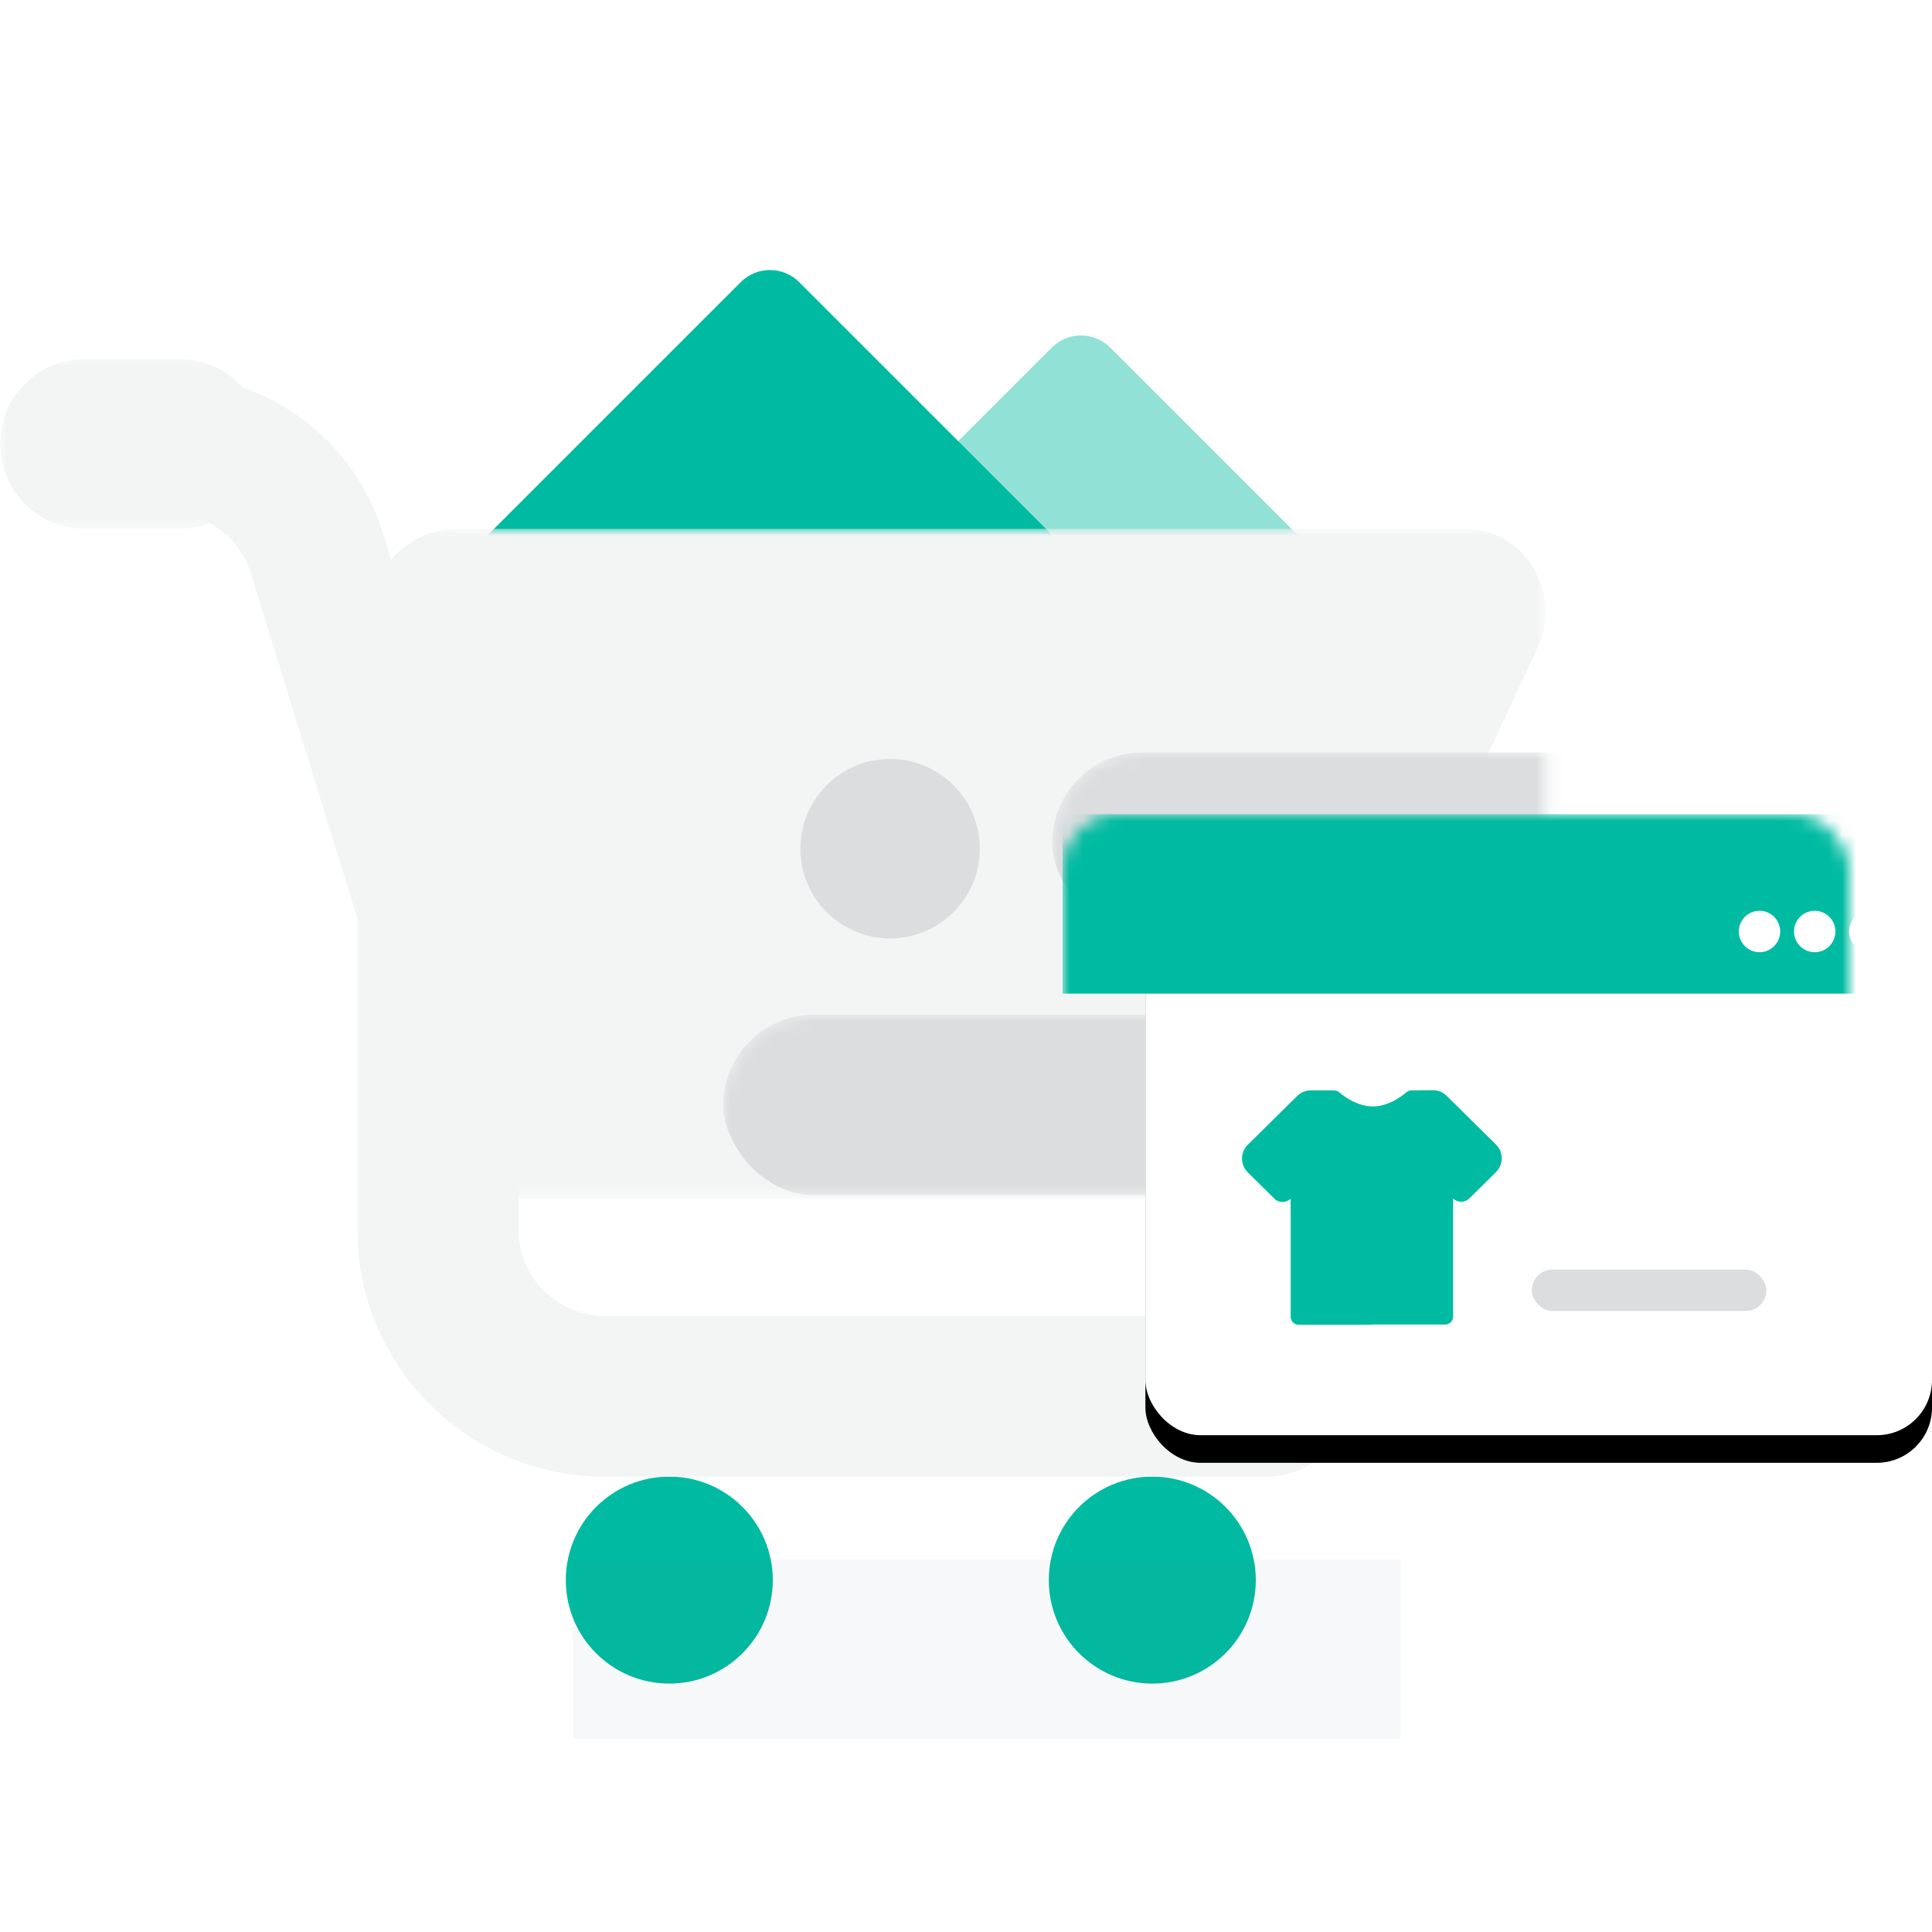 <?xml version="1.0" encoding="UTF-8"?>
<svg width="140px" height="140px" viewBox="0 0 140 140" version="1.1" xmlns="http://www.w3.org/2000/svg" xmlns:xlink="http://www.w3.org/1999/xlink">
    <title>画板</title>
    <defs>
        <linearGradient x1="46.95%" y1="37.189%" x2="49.177%" y2="66.078%" id="linearGradient-1">
            <stop stop-color="#F7F9FC" offset="0%"></stop>
            <stop stop-color="#F7F9FC" offset="100%"></stop>
        </linearGradient>
        <polygon id="path-2" points="0 0 85.194 0 85.194 48.531 0 48.531"></polygon>
        <path d="M6.36,48.531 L62.461,48.531 C65.959,48.531 68.821,45.677 68.821,42.188 L84.605,8.674 C86.345,4.979 84.062,0.449 79.99,0.033 C79.777,0.012 79.561,0 79.343,0 L6.36,0 C2.862,0 0,2.854 0,6.344 L0,42.188 C0,45.677 2.862,48.531 6.36,48.531" id="path-4"></path>
        <polygon id="path-6" points="0 0 19.148 0 19.148 12.324 0 12.324"></polygon>
        <rect id="path-8" x="0" y="0" width="57" height="42" rx="4"></rect>
        <filter x="-12.3%" y="-11.9%" width="124.6%" height="133.3%" filterUnits="objectBoundingBox" id="filter-10">
            <feOffset dx="0" dy="2" in="SourceAlpha" result="shadowOffsetOuter1"></feOffset>
            <feGaussianBlur stdDeviation="2" in="shadowOffsetOuter1" result="shadowBlurOuter1"></feGaussianBlur>
            <feColorMatrix values="0 0 0 0 0.28   0 0 0 0 0.289   0 0 0 0 0.305  0 0 0 0.084 0" type="matrix" in="shadowBlurOuter1"></feColorMatrix>
        </filter>
        <filter x="-15.0%" y="-69.2%" width="130.0%" height="238.5%" filterUnits="objectBoundingBox" id="filter-11">
            <feGaussianBlur stdDeviation="3" in="SourceGraphic"></feGaussianBlur>
        </filter>
    </defs>
    <g id="页面-1" stroke="none" stroke-width="1" fill="none" fill-rule="evenodd">
        <g id="品牌洞察数据-iBrand" transform="translate(-1196, -3788)">
            <rect fill="#FFFFFF" x="0" y="0" width="1920" height="4504"></rect>
            <polygon id="矩形备份-34" fill="url(#linearGradient-1)" points="-47 3137 1967.5 3225.5 1967.5 4343.5 -46.758 4343.5"></polygon>
            <path d="M974,3748 L1558,3748 C1559.105,3748 1560,3748.895 1560,3750 L1560,4046 C1560,4047.105 1559.105,4048 1558,4048 L974,4048 C972.895,4048 972,4047.105 972,4046 L972,3750 C972,3748.895 972.895,3748 974,3748 Z" id="矩形备份-21" fill="#FFFFFF"></path>
            <g id="编组-2备份" transform="translate(1196, 3788)">
                <g id="编组-22备份" transform="translate(0, 18.325)">
                    <g id="编组-47备份" transform="translate(0, -0)">
                        <path d="M58.202,14.326 L94.221,14.326 C95.878,14.326 97.221,15.669 97.221,17.326 C97.221,18.122 96.905,18.885 96.342,19.447 L60.323,55.466 C59.152,56.638 57.252,56.638 56.08,55.466 C55.518,54.904 55.202,54.141 55.202,53.345 L55.202,17.326 C55.202,15.669 56.545,14.326 58.202,14.326 Z" id="矩形备份-33" fill="#00BBA1" opacity="0.43" transform="translate(78.333, 37.457) rotate(-315) translate(-78.333, -37.457) "></path>
                        <path d="M35.664,9.581 L71.683,9.581 C73.34,9.581 74.683,10.924 74.683,12.581 C74.683,13.377 74.367,14.14 73.804,14.702 L37.785,50.722 C36.614,51.893 34.714,51.893 33.543,50.722 C32.98,50.159 32.664,49.396 32.664,48.6 L32.664,12.581 C32.664,10.924 34.007,9.581 35.664,9.581 Z" id="矩形" fill="#00BBA1" transform="translate(55.795, 32.712) rotate(-315) translate(-55.795, -32.712) "></path>
                        <circle id="椭圆形" fill="#00BBA1" cx="48.5" cy="96.175" r="7.5"></circle>
                        <circle id="椭圆形备份-36" fill="#00BBA1" cx="83.5" cy="96.175" r="7.5"></circle>
                        <g id="编组" transform="translate(0, 7.675)">
                            <g transform="translate(26.806, 12.324)">
                                <mask id="mask-3" fill="white">
                                    <use xlink:href="#path-2"></use>
                                </mask>
                                <g id="Clip-2"></g>
                                <g id="矩形" mask="url(#mask-3)">
                                    <mask id="mask-5" fill="white">
                                        <use xlink:href="#path-4"></use>
                                    </mask>
                                    <use id="蒙版" fill="#F3F4F4" xlink:href="#path-4"></use>
                                    <rect fill="#DBDDDE" mask="url(#mask-5)" x="49.437" y="16.196" width="46.461" height="13.072" rx="6.536"></rect>
                                    <rect id="矩形备份-32" fill="#DBDDDE" mask="url(#mask-5)" x="25.611" y="35.209" width="61.948" height="13.072" rx="6.536"></rect>
                                </g>
                            </g>
                            <g>
                                <mask id="mask-7" fill="white">
                                    <use xlink:href="#path-6"></use>
                                </mask>
                                <g id="Clip-4"></g>
                                <path d="M12.97,12.324 L6.178,12.324 C2.779,12.324 0,9.552 0,6.161 C0,2.772 2.779,-0.001 6.178,-0.001 L12.97,-0.001 C16.367,-0.001 19.148,2.772 19.148,6.161 C19.148,9.552 16.367,12.324 12.97,12.324" id="Fill-3" fill="#F3F4F4" mask="url(#mask-7)"></path>
                            </g>
                            <path d="M7.131,6.162 L12.223,6.162 C17.149,6.162 21.499,9.366 22.949,14.061 L32.922,46.366" id="Stroke-5" stroke="#F3F4F4" stroke-width="10"></path>
                            <path d="M105.166,13.734 C108.392,13.734 111.007,16.342 111.007,19.56 C111.007,22.691 108.531,25.245 105.426,25.381 L105.166,25.386 L43.774,25.386 C40.47,25.386 37.728,28.036 37.59,31.302 L37.584,31.561 L37.584,63.173 C37.584,66.469 40.241,69.204 43.515,69.342 L43.774,69.347 L91.841,69.347 C95.067,69.347 97.682,71.956 97.682,75.174 C97.682,78.304 95.206,80.859 92.101,80.994 L91.841,81 L43.774,81 C34.056,81 26.106,73.192 25.906,63.545 L25.903,63.173 L25.903,31.561 C25.903,21.866 33.729,13.937 43.402,13.738 L43.774,13.734 L105.166,13.734 Z" id="Stroke-7" fill="#F3F4F4" fill-rule="nonzero"></path>
                        </g>
                        <circle id="椭圆形" fill="#DBDDDE" cx="64.5" cy="43.175" r="6.5"></circle>
                    </g>
                    <g id="矩形备份-38" transform="translate(83, 43.675)">
                        <mask id="mask-9" fill="white">
                            <use xlink:href="#path-8"></use>
                        </mask>
                        <g id="蒙版">
                            <use fill="black" fill-opacity="1" filter="url(#filter-10)" xlink:href="#path-8"></use>
                            <use fill="#FFFFFF" fill-rule="evenodd" xlink:href="#path-8"></use>
                        </g>
                        <rect id="矩形" fill="#00BBA1" mask="url(#mask-9)" x="-6" y="-3" width="67" height="13"></rect>
                    </g>
                    <g id="clothes-full备份" transform="translate(90, 60.675)" fill="#00BBA1">
                        <path d="M16.475,7.843 C16.313,8.003 16.1,8.084 15.886,8.084 C15.673,8.084 15.46,8.005 15.298,7.843 L15.298,16.4 C15.298,16.722 15.035,16.982 14.709,16.982 L9.412,16.982 L9.412,17 L4.114,17 C3.789,17 3.526,16.74 3.526,16.419 L3.526,7.861 C3.364,8.021 3.15,8.103 2.937,8.103 C2.724,8.103 2.51,8.023 2.348,7.861 L0.421,5.955 C-0.14,5.401 -0.14,4.506 0.421,3.951 L4,0.416 C4.261,0.158 4.616,0.013 4.988,0.013 L6.664,0.013 C6.805,0.013 6.941,0.064 7.05,0.154 C7.412,0.465 8.361,1.175 9.478,1.175 C10.596,1.175 11.547,0.461 11.908,0.153 C12.015,0.062 12.149,0.011 12.289,0.011 L13.83,0 L13.841,0 C14.211,0 14.568,0.145 14.829,0.405 L18.403,3.935 C18.964,4.487 18.964,5.385 18.403,5.937 L16.475,7.843 Z" id="路径"></path>
                    </g>
                    <rect id="矩形备份-39" fill="#DBDDDE" x="111" y="73.675" width="17" height="3" rx="1.5"></rect>
                </g>
            </g>
            <polygon id="蒙版备份-6" fill-opacity="0.05" fill="#5D677E" filter="url(#filter-11)" points="1237.5 3901 1297.5 3901.01 1297.5 3914 1237.5 3914"></polygon>
            <circle id="椭圆形备份-39" fill="#FFFFFF" cx="1323.5" cy="3855.5" r="1.5"></circle>
            <circle id="椭圆形备份-40" fill="#FFFFFF" cx="1327.5" cy="3855.5" r="1.5"></circle>
            <circle id="椭圆形备份-41" fill="#FFFFFF" cx="1331.5" cy="3855.5" r="1.5"></circle>
        </g>
    </g>
</svg>